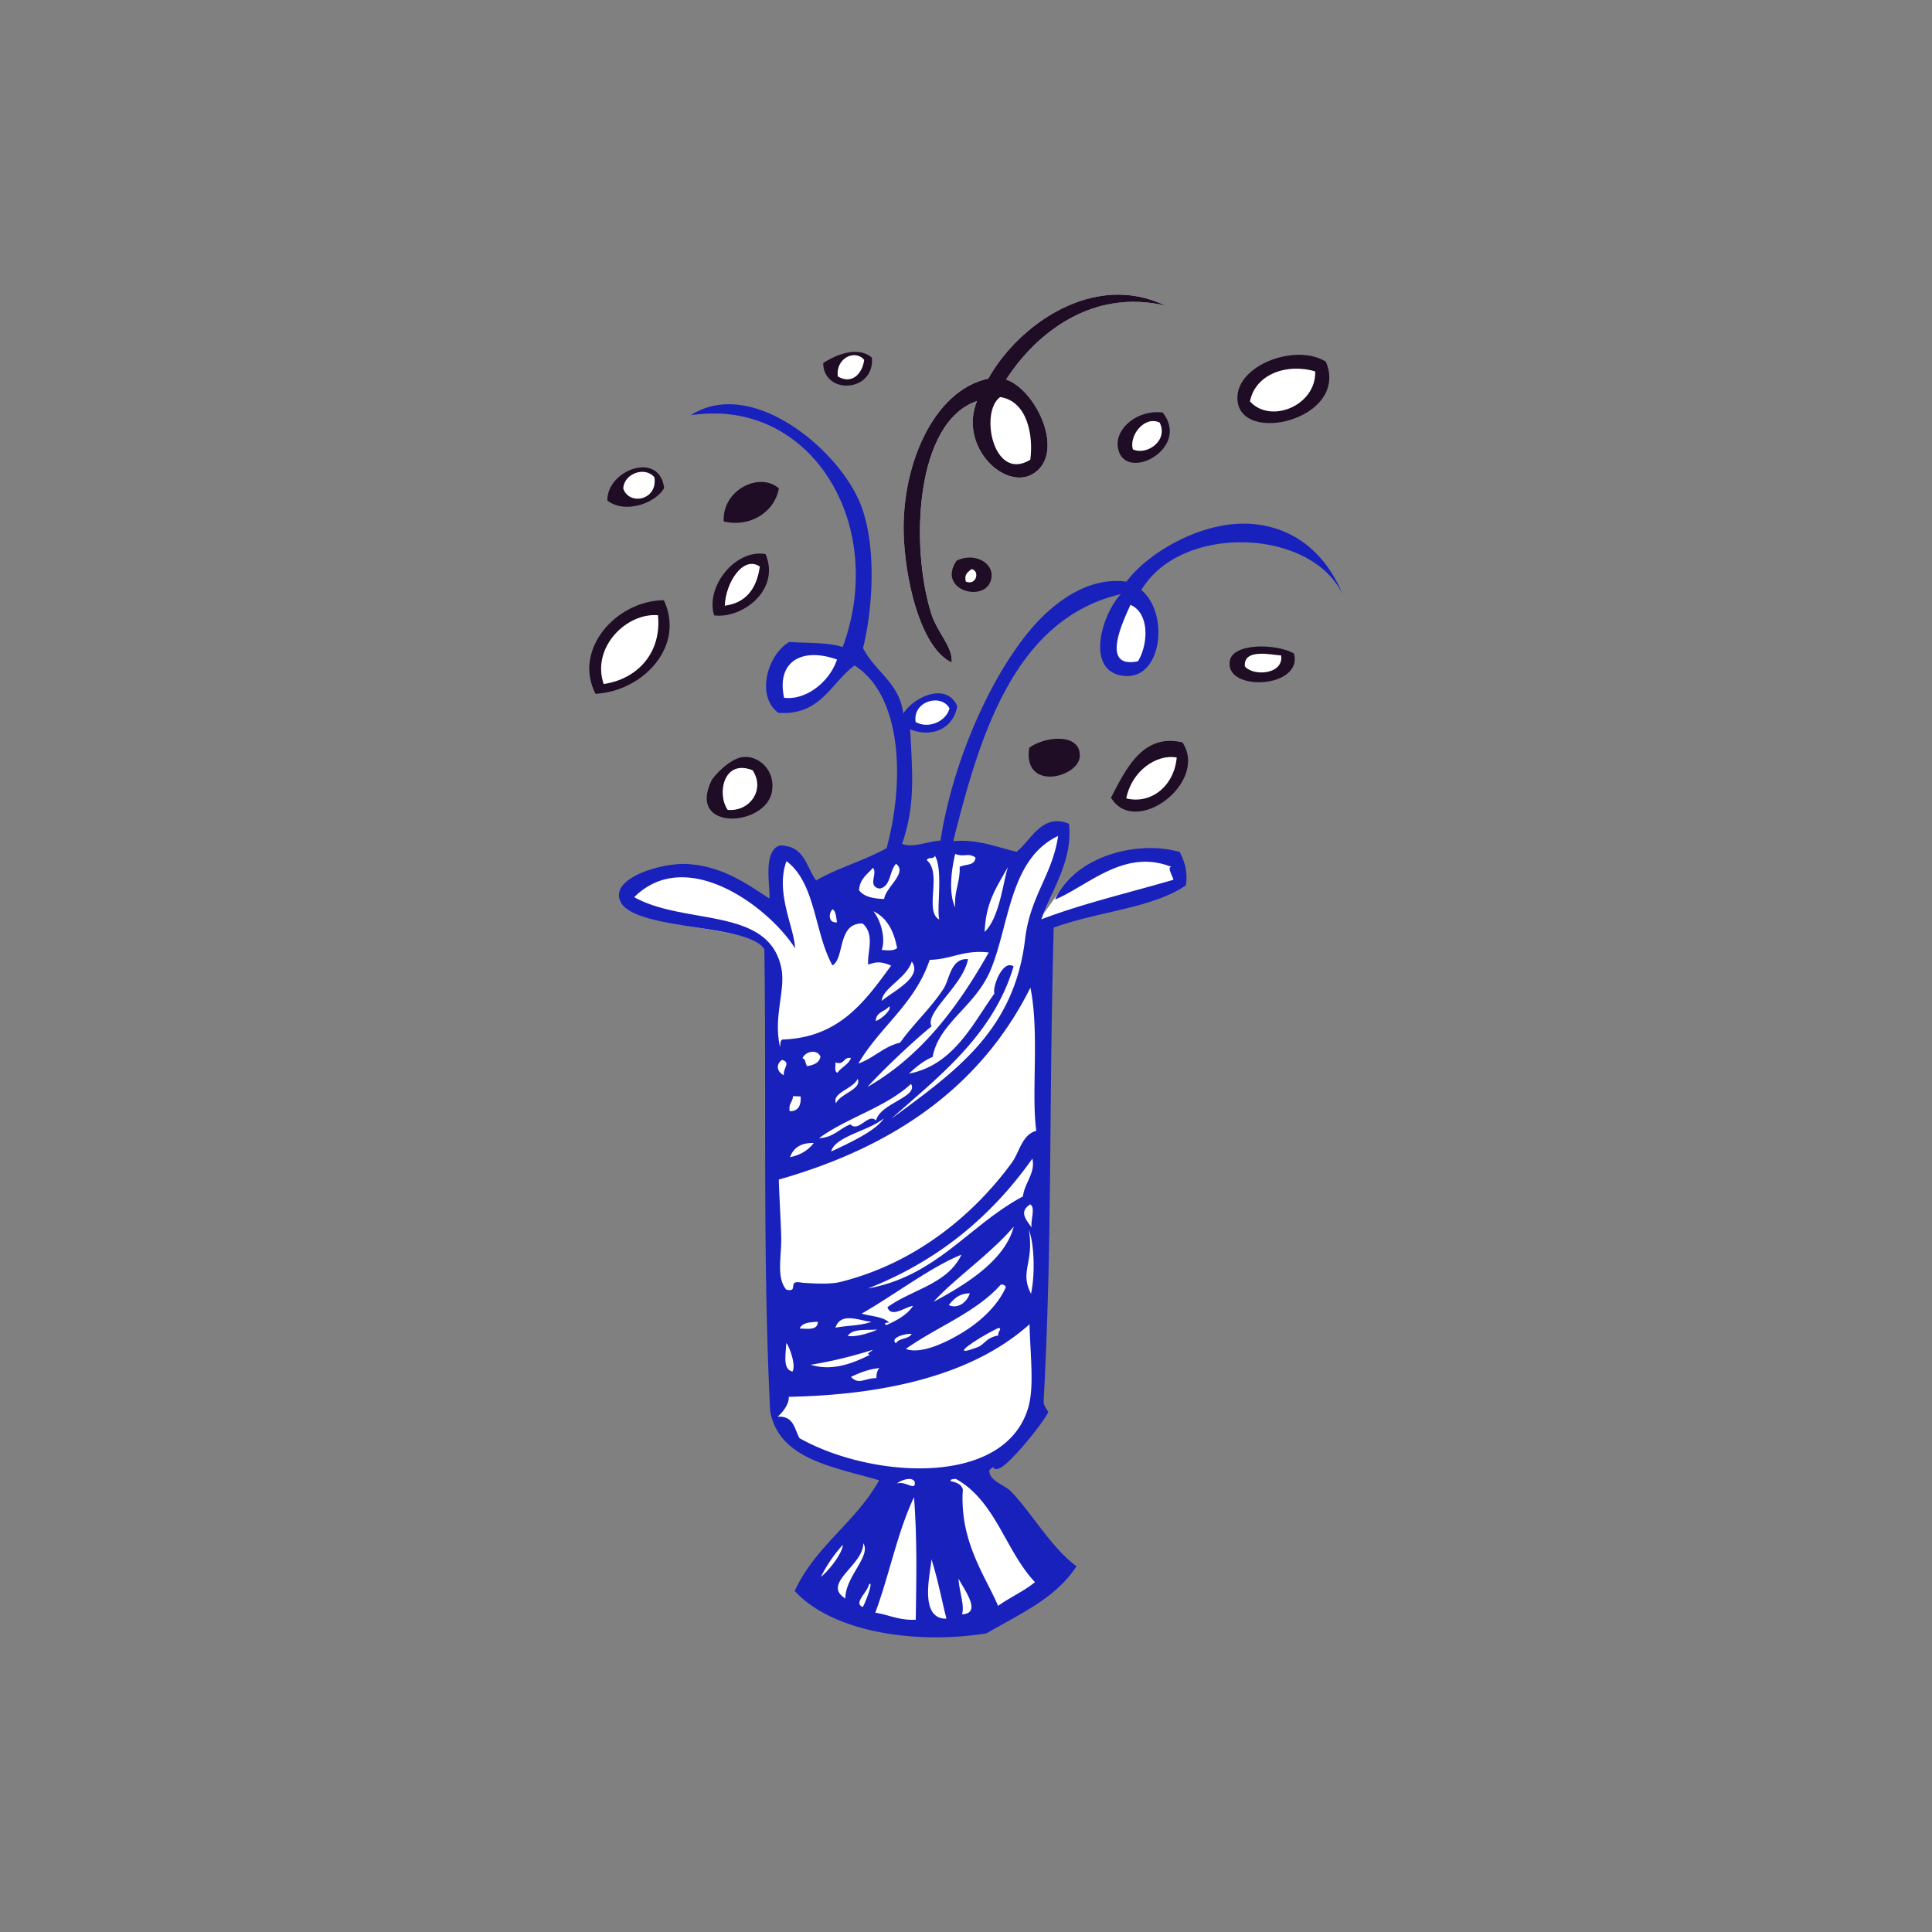 <svg data-bbox="61 30.499 77.999 138.999" viewBox="0 0 200 200" height="200" width="200" xmlns="http://www.w3.org/2000/svg" data-type="color">
    <rect x="0" y="0" width="200" height="200" fill="#808080" stroke="none"/>
    <g>
        <path d="M128.575 41.131c-.049-3.107 5.462-5.149 8.234-3.402 2.247 5.378-8.169 7.87-8.234 3.402z" fill="#FFFFFF" clip-rule="evenodd" fill-rule="evenodd" data-color="1"/>
        <path d="M90.035 37.137c.249 3.309-4.563 3.5-4.588.498 1.054-.689 3.219-1.693 4.588-.498z" fill="#FFFFFF" clip-rule="evenodd" fill-rule="evenodd" data-color="1"/>
        <path d="M115.938 46.095c-.183-1.699 1.9-3.465 4.258-3.165 2.757 3.49-3.867 6.83-4.258 3.165z" fill="#FFFFFF" clip-rule="evenodd" fill-rule="evenodd" data-color="1"/>
        <path d="M68.503 50.507c-.736 1.388-3.656 2.526-5.38 1.196-.076-2.877 4.928-4.784 5.38-1.196z" fill="#FFFFFF" clip-rule="evenodd" fill-rule="evenodd" data-color="1"/>
        <path d="M102.319 59.76c-.339 2.311-4.855 1.156-3.052-1.487 1.457-.755 3.252.108 3.052 1.487z" fill="#FFFFFF" clip-rule="evenodd" fill-rule="evenodd" data-color="1"/>
        <path d="M74.095 63.505c-.874-2.791 2.09-6.49 4.993-5.951 1.483 3.469-2.26 6.311-4.993 5.951z" fill="#FFFFFF" clip-rule="evenodd" fill-rule="evenodd" data-color="1"/>
        <path d="M61.891 71.433c-2.199-4.253 1.978-8.98 6.581-9.023 2.089 4.431-1.987 8.768-6.581 9.023z" fill="#FFFFFF" clip-rule="evenodd" fill-rule="evenodd" data-color="1"/>
        <path d="M127.643 68.428c.321-1.644 4.275-1.619 5.985-.666.871 3.287-6.552 3.599-5.985.666z" fill="#FFFFFF" clip-rule="evenodd" fill-rule="evenodd" data-color="1"/>
        <path d="M115.289 82.425c1.384-2.639 3.022-6.263 6.885-5.321 2.529 3.879-4.559 9.174-6.885 5.321z" fill="#FFFFFF" clip-rule="evenodd" fill-rule="evenodd" data-color="1"/>
        <path d="M79.646 81.911c-.579 3.349-8.061 3.844-5.785-1.007.21-.445 1.747-2.14 3.023-2.283 1.494-.16 3.115 1.267 2.762 3.29z" fill="#FFFFFF" clip-rule="evenodd" fill-rule="evenodd" data-color="1"/>
        <path d="M81.173 72.238c-.83-3.785 1.879-5.253 5.474-3.958-.776 2.307-3.184 4.222-5.474 3.958z" fill="#FFFFFF" clip-rule="evenodd" fill-rule="evenodd" data-color="1"/>
        <path d="M136.819 58.549c-4.961-5.737-15.355-4.129-19.388 2.729 2.892 2.417 3.107 8.343-.798 7.987-4.106-.374-2.254-5.817-.228-7.987-11.69 1.831-15.471 15.27-18.19 26.114 2.527-.21 4.877 1.021 7.185 1.596 1.514-1.186 1.989-4.209 4.79-3.078.429 3.557-1.063 5.855-2.176 8.701l1.515-2.107c2.199-3.849 7.737-5.069 12.18-3.801.447.939.912 1.072.684 2.622-3.558 2.371-9.461 2.752-14.37 4.503-.529 19.818.171 32.026-.741 49.363-.027.456.579 1.037.57 1.083-.228.739-3.186 4.676-4.391 5.187-.921.401-1.137-.148-1.922.627-.036 1.122 2.029 2.702 2.777 3.477 2.226 2.326 3.17 4.499 5.816 6.441-2.171 3.347-4.523 4.51-7.926 6.498-7.454 1.204-15.147.442-18.988-3.762 2.144-4.66 6.012-7.611 8.439-11.97-4.826-1.414-10.72-1.822-11.633-6.783-.794-15.678.162-32.135-.057-47.484-1.679-2.891-15.127-1.933-14.807-5.928.155-1.988 3.731-2.508 6.022-2.389 3.795.201 7.089 2.49 9.124 3.821.146-1.067-1.277-4.834.52-5.472 2.618-.018 3.056 2.307 4.106 3.703a578.211 578.211 0 0 1 7.299-4.159c1.916-7.068.992-16.416-3.88-19.499-2.463 1.815-2.931 4.813-7.329 4.503-2.399-1.806-.953-4.882 1.227-6.104 1.898.128 3.75.082 5.246.575 4.699-12.759-3.364-27.636-16.012-24.565 6.717-3.071 14.874 3.837 17.209 9.473 1.733 4.168 1.067 10.486 0 14.864 1.204 2.426 4.484 3.933 4.849 7.125.931-1.614 4.104-3.767 5.244-1.14-.347 2.189-2.825 2.763-5.242 1.824.228 4.588.868 8.511-.519 12.543.958.483 3.41-.157 4.678-.23 1.159-7.661 5.033-16.624 9.385-21.832 2.153-2.59 5.485-5.671 9.718-5.096 2.181-2.991 7.724-6.257 12.764-5.438 4.448.721 4.063.407 7.25 3.465z" fill="#FFFFFF" clip-rule="evenodd" fill-rule="evenodd" data-color="1"/>
        <path d="M104.155 39.287c2.956 1.049 5.666 6.649 3.522 9.148-2.746 3.192-8.631-1.778-6.532-6.922-6.405 2.171-6.925 14.966-4.753 21.952.639 2.089 2.272 3.493 2.126 5.116-2.983-1.405-4.644-7.597-4.936-12.641-.438-7.524 3.002-15.541 8.731-16.745 3.084-5.545 10.894-11.145 18.32-7.57-7.537-1.76-13.321 2.791-16.478 7.662z" fill="#FFFFFF" clip-rule="evenodd" fill-rule="evenodd" data-color="1"/>
        <path d="M137.255 37.445c2.496 5.987-9.088 8.754-9.162 3.783-.051-3.456 6.078-5.729 9.162-3.783zm-7.857 4.11c2.136 2.369 6.868.427 6.752-3.107-3.015-.888-6.223.34-6.752 3.107z" fill="#1F0C25" clip-rule="evenodd" fill-rule="evenodd" data-color="2"/>
        <path d="M90.263 37.032c.268 3.644-5.024 3.849-5.045.55 1.158-.762 3.536-1.862 5.045-.55zm-3.526 1.943c1.478.869 2.541-.322 2.723-1.717-.945-1.149-2.995-.16-2.723 1.717z" fill="#1F0C25" clip-rule="evenodd" fill-rule="evenodd" data-color="2"/>
        <path d="M120.363 42.704c3.022 3.824-4.225 7.478-4.657 3.473-.201-1.868 2.075-3.796 4.657-3.473zm-3.089 3.812c1.411.672 3.717-.886 2.775-2.77-1.556-.753-3.202 1.341-2.775 2.77z" fill="#1F0C25" clip-rule="evenodd" fill-rule="evenodd" data-color="2"/>
        <path d="M68.749 50.518c-.808 1.514-3.987 2.75-5.873 1.302-.074-3.136 5.381-5.22 5.873-1.302zm-4.229.06c.615 1.796 3.587 1.201 3.226-1.165-.993-1.201-3.179-.361-3.226 1.165z" fill="#1F0C25" clip-rule="evenodd" fill-rule="evenodd" data-color="2"/>
        <path d="M80.632 50.561c-.485 2.582-3.129 4.05-5.711 3.422-.193-3.249 3.721-5.197 5.711-3.422z" fill="#1F0C25" clip-rule="evenodd" fill-rule="evenodd" data-color="2"/>
        <path d="M99.023 58.046c1.724-.889 3.85.131 3.613 1.759-.399 2.739-5.745 1.371-3.613-1.759zm.953 2.159c1.122.456 1.48-1.136.591-1.292-.314.303-.776.442-.591 1.292z" fill="#1F0C25" clip-rule="evenodd" fill-rule="evenodd" data-color="2"/>
        <path d="M73.925 63.703c-.93-2.975 2.226-6.914 5.323-6.344 1.576 3.702-2.407 6.725-5.323 6.344zm1.104-1.002c2.176-.286 3.299-1.731 3.628-4.05-1.712-1.179-3.545 1.655-3.628 4.05z" fill="#1F0C25" clip-rule="evenodd" fill-rule="evenodd" data-color="2"/>
        <path d="M68.718 62.132c2.243 4.76-2.134 9.419-7.069 9.693-2.362-4.562 2.123-9.643 7.069-9.693zM62.49 70.81c3.498-.51 6.01-3.219 5.625-7.122-3.249-.281-6.915 3.328-5.625 7.122z" fill="#1F0C25" clip-rule="evenodd" fill-rule="evenodd" data-color="2"/>
        <path d="M133.952 67.648c.968 3.654-7.268 4-6.638.737.352-1.819 4.743-1.794 6.638-.737zm-5.083 1.34c.89 1.055 4.041.834 3.753-1.14-.82-.008-3.944-.82-3.753 1.14z" fill="#1F0C25" clip-rule="evenodd" fill-rule="evenodd" data-color="2"/>
        <path d="M122.415 76.861c2.712 4.169-4.904 9.861-7.406 5.716 1.486-2.835 3.254-6.727 7.406-5.716zm-5.825 5.792c2.621.635 4.976-1.342 5.222-4.236-2.073-.378-4.66 1.371-5.222 4.236z" fill="#1F0C25" clip-rule="evenodd" fill-rule="evenodd" data-color="2"/>
        <path d="M106.542 77.418c1.452-1.144 5.223-1.625 5.245.78.02 2.281-5.935 3.816-5.245-.78z" fill="#1F0C25" clip-rule="evenodd" fill-rule="evenodd" data-color="2"/>
        <path d="M76.916 78.369c1.623-.177 3.377 1.373 2.997 3.576-.626 3.632-8.758 4.173-6.286-1.095.229-.486 1.902-2.331 3.289-2.481zm-1.585 5.468c2.248.221 3.931-2.07 2.576-4.101-3.035-1.214-3.711 2.498-2.576 4.101z" fill="#1F0C25" clip-rule="evenodd" fill-rule="evenodd" data-color="2"/>
        <path d="M102.413 152.2c-.038 1.128 1.524 1.443 2.27 2.222 2.224 2.32 4.115 5.771 6.759 7.717-2.173 3.339-5.912 4.956-9.314 6.943-7.449 1.202-16.017-.176-19.862-4.386 2.149-4.662 6.318-7.101 8.74-11.461-4.829-1.411-10.363-2.18-11.277-7.144-.794-15.679-.378-32.469-.603-47.816-1.674-2.894-15.36-1.743-15.042-5.74.158-1.98 4.724-3.214 7.016-3.094 3.793.199 6.5 2.261 8.543 3.579.145-1.06-.746-4.858 1.057-5.493 2.616-.024 2.735 2.219 3.788 3.615 2.252-1.311 5.019-2.057 7.292-3.346 1.919-7.06 1.556-15.821-3.315-18.904-2.468 1.814-3.501 5.208-7.895 4.9-2.4-1.807-1.042-6.113 1.145-7.337 1.89.131 4.03.036 5.521.53 4.705-12.758-3.362-25.924-15.748-23.991 6.222-4.023 15.183 3.392 17.525 9.027 1.733 4.169 1.402 10.691.331 15.066 1.212 2.426 3.795 3.608 4.162 6.8.932-1.613 4.442-3.408 5.584-.786-.35 2.189-2.453 3.345-4.869 2.405.229 4.586.558 7.806-.834 11.84.964.484 2.714-.256 3.977-.336 1.157-7.661 4.888-16.518 9.234-21.734 2.156-2.586 5.788-5.637 10.015-5.062 2.187-2.989 7.878-6.368 12.965-5.977 4.699.363 7.82 3.38 9.421 7.318-3.296-6.952-16.809-7.326-20.842-.475 2.897 2.418 2.153 9.248-1.749 8.892-4.109-.374-2.411-6.295-.384-8.466-11.046 2.581-14.623 14.728-17.342 25.567 2.53-.201 4.237.535 6.55 1.107 1.511-1.185 2.623-4.036 5.422-2.907.45 3.783-1.792 6.865-2.853 9.895 4.304-1.642 9.088-2.754 13.667-4.093-.038-.339-.703-1.328-.2-1.331-4.853-1.953-8.614 1.939-12.048 3.38 1.878-4.282 8.25-6.253 12.914-4.923.45.935.855 1.911.626 3.463-3.56 2.372-8.767 2.613-13.68 4.358-.525 19.816-.125 31.719-1.041 49.057-.025.457.489 1.037.476 1.079-.226.743-3.834 5.315-5.034 5.83-.925.395-.281-.555-1.068.212zm15.389-83.745c1.077-1.783 1.216-4.965-.775-5.845-.774 1.722-3.167 6.664.775 5.845zm-36.63 3.783c2.288.267 4.698-1.649 5.473-3.962-3.591-1.295-6.3.177-5.473 3.962zm13.614 2.502c1.377.773 3.193-.113 3.502-1.414-.83-1.55-3.822-.779-3.502 1.414zm-2.505 41.066c6.594-4.883 12.715-9.072 13.838-18.607.523-4.445 2.839-6.659 3.417-10.66-5.042 2.379-5.034 9.236-7.009 13.92-1.585 3.759-5.358 5.453-5.978 8.953-.975.406-1.723 1.062-2.46 1.729 4.703-.884 6.727-5.385 8.85-8.286-.227-.692.865-3.577 1.984-2.81-2.154 7.335-8.269 11.791-12.642 15.761zm6.599-21.861c-.124-1.707.516-2.574.466-4.201.553-.315 1.595-.093 1.632-.977-.816-.537-1.107.013-2.096-.366-.444 1.857-.67 4.113-.002 5.544zm-2.934-4.892c1.617 1.343-.308 5.304 1.289 6.134-.302-1.072.427-5.255-.473-6.623-.025.435-.739.111-.816.489zm5.981 7.417c1.601-1.481 1.977-5.624 2.437-6.747-1.422 2.471-2.292 3.807-2.437 6.747zM91.05 91.985c-1.312-.24-.143-1.587-.689-2.145-.56.677-1.345 1.107-1.432 2.307.463.673 1.442.875 2.597.916.144-1.205 2.472-2.731 1.231-3.637-.702.707-.522 2.383-1.707 2.559zm-8.749 6.179c-2.613-4.159-11.186-10.717-16.648-5.289 5.275 2.94 13.924.956 15.228 7.333.475 2.319-.858 5.003-.13 8.179.057-.308-.008-.75.302-.777 5.85-.216 8.496-3.963 11.196-7.646-1.341-.607-1.912-.228-2.371-.114-.137-1.223.746-3.098-.587-4.252-2.639-.052-1.826 3.605-3.115 4.338-1.875-3.335-1.717-8.517-4.763-10.789-1.187 3.291.831 6.886.888 9.017zm4.355-2.693c-.123-.477-.083-1.101-.464-1.343-.436.374-.456 1.483.464 1.343zm4.617 2.862c.648.067 1.268.101 1.594-.188-.325-1.72-1.005-3.117-2.457-3.814.906 1.139 1.251 3.019.863 4.002zm-1.476 14.186c5.531-3.157 9.337-8.214 12.555-13.917-2.55-.312-3.882.718-6.111.762-1.541 4.591-5.148 6.909-7.383 10.733 1.593-.557 2.605-1.755 4.33-2.167 1.314-1.877 3.167-3.551 4.495-5.591.621-.955.726-3.181 2.524-3.048-.496 2.737-4.533 5.545-3.768 6.948-2.259 1.859-5.078 4.579-6.642 6.28zm1.486-8.906c1.091-.961 4.291-2.439 3.102-4.076-.53 1.734-3.039 2.757-3.102 4.076zM80.62 122.109c.05 1.57.182 3.818.248 5.82.07 2.093-.549 4.277.525 5.57 1.394.335-.013-1.059 1.619-.714 1.552.114 3.038.158 3.965-.073 7.687-1.91 13.745-6.85 17.762-12.345.816-1.117 1.023-2.871 2.537-3.311-.535-3.879.339-10.127-.607-14.813-5.222 10.432-14.364 16.548-26.049 19.866zm10.034-16.413c.606-.182 1.712-1.239 1.393-1.518-.421.552-1.347.551-1.393 1.518zm-7.58 3.859c.367.087.272.592.489.815.633-.134 1.243-.295 1.368-.989-.346-.815-1.576-.546-1.857.174zm3.412.427c.026.397-.141.968.213 1.066.398-.578 1.108-.813 1.393-1.517-.824-.166-.635.781-1.606.451zm-5.346 1.328c-.065-.809.758-1.307-.187-1.594-.637.468-.569 1.195.187 1.594zm5.407 2.9c.433-1.01 2.713-1.442 2.235-2.533-.422 1.023-2.71 1.448-2.235 2.533zm-1.759 3.612c1.465-.052 2.123-.992 3.239-1.429.877.877 1.841-1.211 2.66-.4.429-1.782 4.443-2.46 3.617-3.786-2.644 2.454-6.591 3.471-9.516 5.615zm-3.035-2.787c.845.006 1.188-.541 1.131-1.529l-.79-.037c-.025.619-.492.753-.341 1.566zm4.289 4.167c1.895-.876 4.72-2.197 5.447-3.434-1.509 1.299-5.038 1.847-5.447 3.434zm-4.253.588c1.062-.218 1.876-.709 2.447-1.466-1.291-.035-2.093.469-2.447 1.466zm8.06 13.588c7.085-1.262 10.498-6.566 16.042-9.524.172-1.416 1.321-2.429.98-3.913-4.267 6.028-9.831 10.627-17.022 13.437zm16.944-6.313c-.13-.723.435-2.074-.149-2.383-1.125.727-.523 1.47.149 2.383zm-10.144 7.696c3.334-1.785 7.372-4.273 8.299-7.784-2.395 2.818-6.265 5.491-8.299 7.784zm10.077-.834c.404-1.752.391-4.966-.21-6.61.542 3.497-.983 4.248.21 6.61zm-14.946 3.241c1.063-.494 2.098-1.02 2.737-1.981-.795.091-2.273 1.293-2.648.137 2.523-1.845 6.233-2.384 7.657-5.44-3.147 1.264-6.95 4.176-10.33 6.104.985.281 2.253.305 2.86.93-.28-.026-.675.091-.276.25zm1.994 2.471c1.629.642 4.597-.836 6.438-2.065 1.688-1.128 3.183-2.672 3.904-4.301-.048-.207-.206-.317-.514-.289-2.625 2.934-6.619 4.364-9.828 6.655zm4.444-4.538c.865.419 1.872-.224 2.172-1.216-1.085.008-1.662.576-2.172 1.216zM81.65 144.6c.076.577-.496 1.519-1.155 2.056 1.689-.106 1.738 1.278 2.269 2.222 7.39 4.159 21.163 5.117 23.655-3.086.66-2.173.253-5.178.155-8.704-5.737 5.149-14.63 7.301-24.924 7.512zm4.834-7.159c1.22-.229 2.67-.205 3.727-.613-1.224-.092-3.159-1.068-3.727.613zm14.693 2.026c.756-.284.92-1.014 2.172-1.215-.082-.459.423-.656.038-.79-1.856.848-5.622 3.295-2.21 2.005zm-18.394-1.94c.869.031 1.859.198 1.882-.701-.79.054-1.611.074-1.882.701zm4.981.767c1.126.215 3.522-.79 2.936-.65-1.113.069-2.454-.113-2.936.65zm4.982.768c.315-.577 1.316-.401 1.631-.977-.735-.05-2.284.42-1.631.977zM82.04 141.98c.424-.688-.459-2.894-.651-2.936-.033 1.204-.395 2.709.651 2.936zm1.882-.701c2.174.677 4.244-.088 6.124-1.027-.462-.15.128-.275.289-.514-2.025.636-4.139 1.176-6.413 1.541zm4.166 1.256c.838.862 1.372.137 2.635.126.002-.46.098-.817.314-1.04-1.152.117-2.064.501-2.949.914zm11.588 11.647c-.376 5.36 2.359 9.02 3.646 12.056 1.218-.879 2.666-1.503 3.816-2.457-3.073-3.256-4.058-8.408-8.201-10.692-.208.051-.52-.018-.54.238.61.117 1.122.324 1.279.855zm-6.838-.594c.861-.358 1.98.86 1.856-.175-.292-.657-1.583-.108-1.856.175zm-2.228 13.357c1.426.216 2.434.812 4.19.729.06-4.257.154-8.291-.181-12.681-1.707 3.576-2.569 8.081-4.009 11.952zm-3.099-1.468c-.016-2.271 2.697-4.382 1.86-5.719-.001 2.309-4.361 4.161-1.86 5.719zm-2.533-2.236c.928-.74 2.247-2.512 2.273-3.322a14.664 14.664 0 0 0-2.273 3.322zm12.998 4.323c-.52-2.048-.92-4.203-1.553-6.147-.041 1.2-1.403 6.203 1.553 6.147zm1.256-4.164c.044 1.343.662 2.799.349 3.713 2.237-.081.004-2.847-.349-3.713zm-9.915 2.955c.285-.475 1.156-2.787.642-2.346-.138.814-1.667 1.961-.642 2.346z" fill="#1921BD" clip-rule="evenodd" fill-rule="evenodd" data-color="3"/>
        <path d="M120.632 31.629c-7.538-1.76-13.322 2.789-16.479 7.656 2.956 1.053 5.667 6.647 3.521 9.146-2.745 3.195-8.627-1.777-6.534-6.916-6.402 2.166-6.92 14.966-4.753 21.949.647 2.086 2.279 3.494 2.13 5.119-2.981-1.409-4.645-7.603-4.938-12.646-.437-7.522 3.007-15.535 8.73-16.741 3.086-5.548 10.899-11.148 18.323-7.567zm-13.975 15.96c.334-2.473-.29-6.063-3.12-6.487-2.166 1.54-.704 8.855 3.12 6.487z" fill="#1F0C25" clip-rule="evenodd" fill-rule="evenodd" data-color="2"/>
    </g>
</svg>
